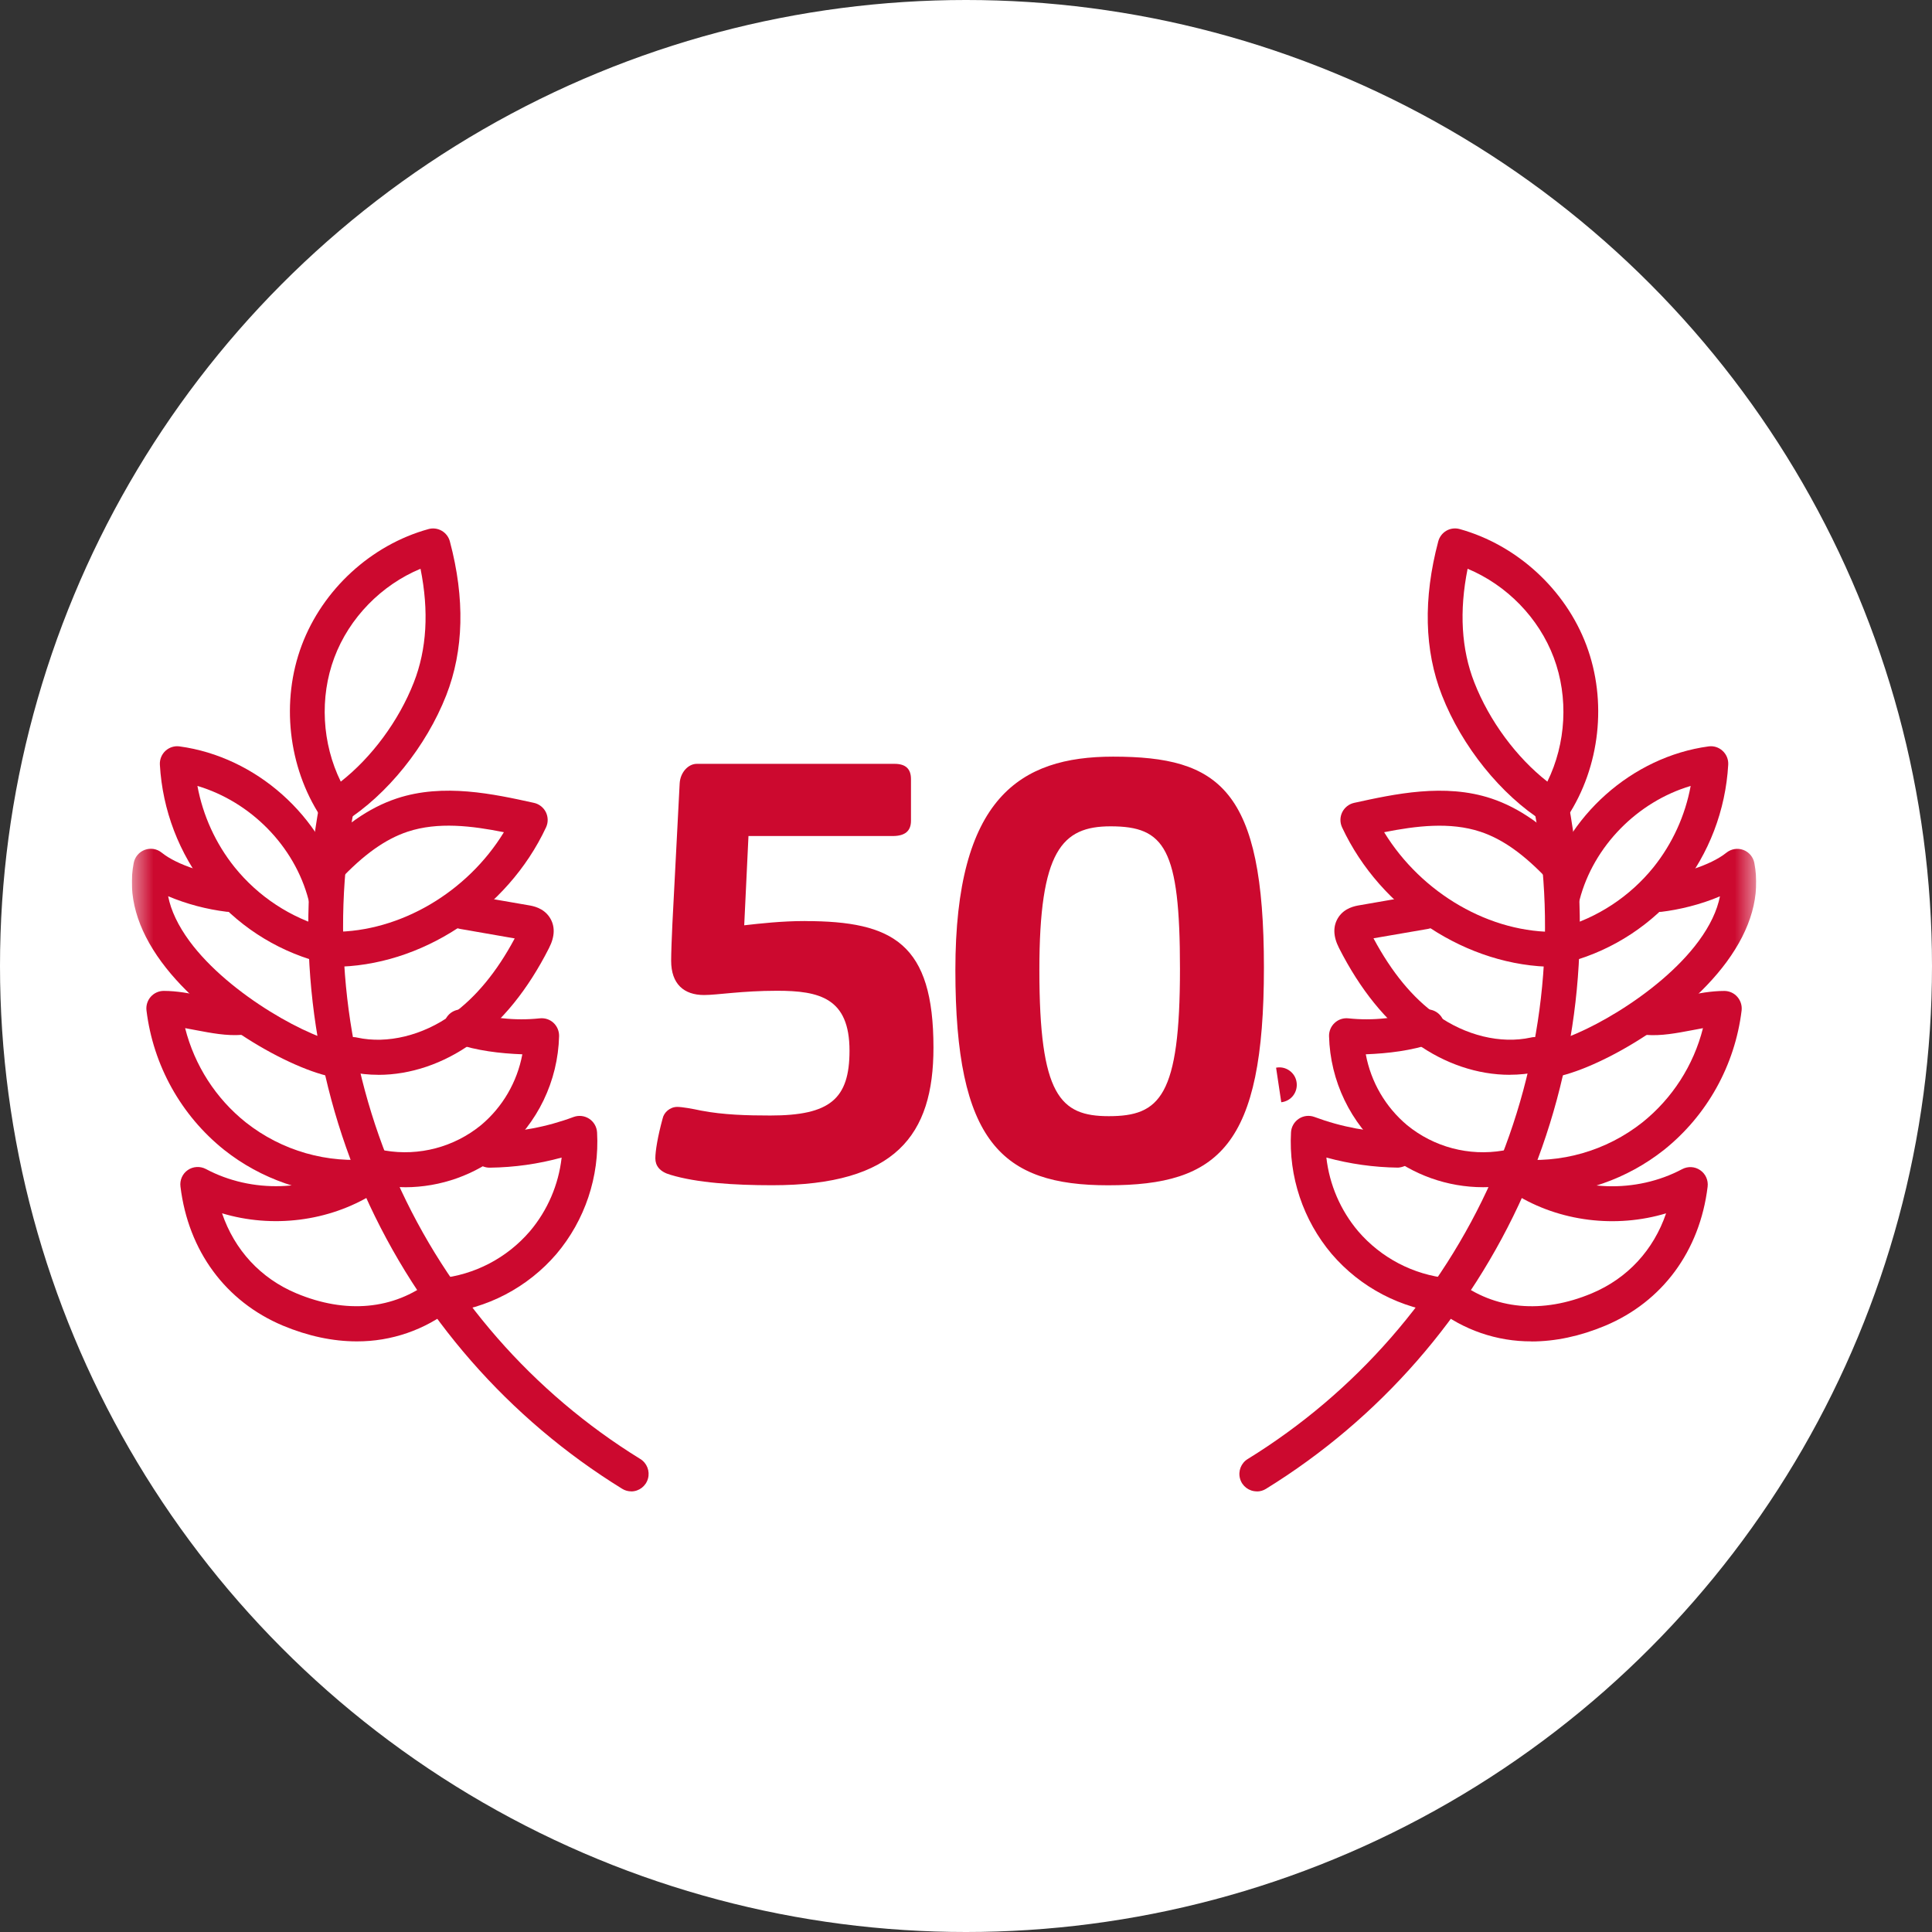 <?xml version="1.0" encoding="UTF-8"?> <svg xmlns="http://www.w3.org/2000/svg" width="44" height="44" viewBox="0 0 44 44" fill="none"><rect x="0" y="0" width="44" height="44" fill="#333333" stroke="none"/><circle cx="22" cy="22" r="22" fill="white"></circle><g clip-path="url(#clip0_747_7077)"><path d="M28.623 33.965C28.445 33.965 28.288 33.847 28.241 33.675C28.193 33.503 28.265 33.319 28.418 33.227C30.866 31.717 32.803 29.5 33.977 26.864C35.135 24.222 35.472 21.291 34.944 18.453C34.914 18.241 35.055 18.044 35.264 18.005C35.472 17.965 35.674 18.096 35.723 18.304C36.281 21.301 35.925 24.397 34.702 27.188C33.462 29.971 31.416 32.313 28.831 33.908C28.768 33.947 28.697 33.967 28.625 33.967V33.965H28.623Z" fill="#CC092F"></path><mask id="mask0_747_7077" style="mask-type:luminance" maskUnits="userSpaceOnUse" x="3" y="12" width="37" height="22"><path d="M3 34H40V12H3V34Z" fill="white"></path></mask><g mask="url(#mask0_747_7077)"><path d="M35.655 21.916C35.456 21.916 35.289 21.768 35.263 21.571C35.237 21.373 35.359 21.186 35.551 21.134C36.38 20.904 37.117 20.42 37.659 19.749C38.088 19.212 38.379 18.576 38.504 17.899C37.298 18.257 36.294 19.264 35.974 20.494C35.917 20.705 35.702 20.831 35.491 20.775C35.28 20.719 35.154 20.504 35.206 20.292C35.65 18.588 37.173 17.234 38.91 16.999C39.027 16.982 39.146 17.02 39.232 17.101C39.32 17.182 39.366 17.297 39.359 17.416C39.3 18.451 38.922 19.442 38.275 20.25C37.628 21.051 36.749 21.629 35.759 21.903C35.725 21.912 35.69 21.917 35.655 21.917V21.916Z" fill="#CC092F"></path><path d="M35.238 24.552C35.027 24.552 34.852 24.387 34.841 24.175C34.83 23.963 34.987 23.779 35.197 23.758C35.875 23.686 37.769 22.679 38.685 21.434C38.944 21.082 39.106 20.741 39.171 20.413C38.722 20.606 38.219 20.721 37.839 20.766C37.623 20.789 37.423 20.636 37.398 20.418C37.372 20.199 37.527 20.001 37.744 19.975C38.244 19.916 38.949 19.716 39.317 19.42C39.426 19.333 39.571 19.308 39.702 19.356C39.832 19.404 39.928 19.517 39.954 19.654C40.095 20.388 39.882 21.145 39.322 21.908C38.259 23.351 36.185 24.454 35.279 24.551C35.265 24.552 35.25 24.553 35.236 24.552H35.238Z" fill="#CC092F"></path></g><path d="M34.942 27.215C34.765 27.215 34.588 27.205 34.412 27.184C34.306 27.174 34.209 27.121 34.142 27.038C34.076 26.956 34.044 26.849 34.057 26.742C34.069 26.637 34.123 26.54 34.207 26.474C34.291 26.409 34.398 26.379 34.503 26.393C35.541 26.51 36.583 26.211 37.403 25.563C38.084 25.018 38.57 24.264 38.784 23.416C38.703 23.43 38.618 23.446 38.533 23.463C38.192 23.527 37.838 23.597 37.487 23.569C37.382 23.561 37.285 23.512 37.216 23.431C37.148 23.351 37.113 23.246 37.121 23.142C37.139 22.923 37.328 22.759 37.546 22.774C37.792 22.794 38.081 22.738 38.385 22.68C38.674 22.625 38.972 22.568 39.27 22.568C39.383 22.568 39.492 22.617 39.566 22.702C39.641 22.787 39.677 22.9 39.664 23.014C39.511 24.264 38.876 25.405 37.895 26.189C37.053 26.854 36.014 27.215 34.943 27.216L34.942 27.215Z" fill="#CC092F"></path><path d="M35.408 22.019C33.425 22.019 31.444 20.725 30.565 18.843C30.514 18.733 30.515 18.607 30.568 18.498C30.622 18.39 30.721 18.311 30.838 18.285C31.757 18.084 32.9 17.831 33.964 18.185C34.601 18.397 35.198 18.815 35.842 19.5C35.916 19.576 35.958 19.68 35.955 19.787C35.953 19.894 35.908 19.995 35.831 20.069C35.753 20.142 35.65 20.182 35.543 20.177C35.437 20.174 35.337 20.126 35.265 20.047C34.716 19.462 34.223 19.11 33.715 18.942C33.024 18.713 32.251 18.809 31.523 18.953C32.374 20.344 33.941 21.265 35.492 21.222C35.703 21.217 35.892 21.392 35.897 21.611C35.902 21.83 35.728 22.013 35.509 22.019H35.407H35.408ZM34.876 30.549C34.09 30.552 33.325 30.289 32.707 29.802C32.62 29.739 32.562 29.642 32.547 29.536C32.531 29.43 32.56 29.321 32.625 29.236C32.691 29.151 32.788 29.096 32.894 29.084C33.001 29.071 33.108 29.104 33.19 29.172C34.036 29.827 35.124 29.928 36.252 29.455C37.068 29.113 37.66 28.466 37.944 27.633C36.803 27.976 35.518 27.824 34.5 27.192C34.313 27.077 34.255 26.832 34.37 26.644C34.485 26.457 34.73 26.398 34.916 26.514C35.927 27.141 37.26 27.185 38.311 26.626C38.443 26.557 38.6 26.566 38.721 26.65C38.844 26.734 38.908 26.879 38.89 27.027C38.711 28.492 37.86 29.645 36.558 30.192C35.985 30.432 35.419 30.551 34.876 30.551V30.549Z" fill="#CC092F"></path><path d="M34.382 24.478C33.655 24.478 32.904 24.228 32.246 23.754C31.565 23.264 30.976 22.536 30.495 21.59C30.357 21.319 30.354 21.081 30.486 20.884C30.628 20.675 30.86 20.634 30.959 20.617L32.382 20.37C32.485 20.352 32.592 20.376 32.678 20.437C32.764 20.498 32.822 20.591 32.84 20.695C32.858 20.799 32.833 20.906 32.773 20.993C32.713 21.079 32.62 21.138 32.517 21.156L31.28 21.369C31.699 22.15 32.173 22.721 32.708 23.106C33.373 23.584 34.177 23.779 34.861 23.63C34.964 23.604 35.075 23.622 35.165 23.679C35.255 23.735 35.32 23.827 35.342 23.932C35.365 24.037 35.345 24.147 35.286 24.236C35.228 24.326 35.135 24.388 35.03 24.408C34.818 24.455 34.602 24.477 34.382 24.477V24.478Z" fill="#CC092F"></path><path d="M33.779 27.038C32.965 27.038 32.174 26.757 31.542 26.24C30.759 25.584 30.294 24.621 30.268 23.596C30.266 23.482 30.313 23.372 30.397 23.295C30.481 23.217 30.594 23.18 30.707 23.192C31.27 23.252 31.839 23.189 32.376 23.009C32.584 22.938 32.809 23.051 32.878 23.26C32.948 23.468 32.836 23.695 32.628 23.764C32.139 23.929 31.614 23.991 31.105 24.011C31.222 24.643 31.555 25.213 32.046 25.625C32.658 26.125 33.454 26.335 34.232 26.203C34.338 26.179 34.448 26.2 34.538 26.26C34.628 26.32 34.689 26.415 34.708 26.522C34.727 26.629 34.702 26.739 34.637 26.826C34.574 26.914 34.477 26.972 34.37 26.986C34.175 27.022 33.977 27.038 33.779 27.038Z" fill="#CC092F"></path><path d="M14.377 33.965C14.304 33.965 14.232 33.945 14.171 33.907C11.585 32.313 9.538 29.971 8.299 27.188C7.076 24.398 6.72 21.302 7.278 18.305C7.317 18.087 7.526 17.945 7.741 17.988C7.956 18.029 8.098 18.237 8.057 18.453C7.528 21.291 7.865 24.223 9.024 26.865C10.196 29.5 12.134 31.718 14.583 33.228C14.734 33.321 14.805 33.504 14.757 33.675C14.709 33.847 14.554 33.965 14.377 33.966V33.965ZM33.424 12.953C33.23 13.919 33.281 14.789 33.577 15.543C33.919 16.418 34.537 17.251 35.24 17.801C35.667 16.933 35.726 15.884 35.386 14.977C35.045 14.069 34.313 13.324 33.424 12.953ZM35.367 18.776C35.293 18.776 35.22 18.756 35.157 18.716C34.182 18.101 33.293 16.998 32.839 15.835C32.438 14.811 32.41 13.632 32.755 12.331C32.782 12.228 32.849 12.14 32.94 12.087C33.032 12.034 33.141 12.021 33.243 12.049C34.546 12.411 35.652 13.424 36.129 14.695C36.606 15.967 36.441 17.462 35.699 18.596C35.626 18.709 35.502 18.777 35.368 18.777L35.367 18.776ZM32.947 29.909C32.934 29.909 32.92 29.909 32.908 29.907C31.907 29.806 30.984 29.323 30.328 28.558C29.678 27.788 29.346 26.797 29.402 25.788C29.409 25.662 29.476 25.547 29.581 25.478C29.686 25.409 29.817 25.394 29.936 25.438C30.551 25.667 31.195 25.787 31.851 25.796C31.956 25.797 32.057 25.84 32.13 25.916C32.203 25.992 32.244 26.093 32.242 26.199C32.239 26.418 32.052 26.576 31.841 26.592C31.289 26.585 30.74 26.508 30.207 26.362C30.277 26.98 30.529 27.564 30.93 28.039C31.453 28.648 32.188 29.032 32.983 29.112C33.193 29.134 33.349 29.316 33.339 29.527C33.329 29.739 33.156 29.905 32.946 29.907L32.947 29.909Z" fill="#CC092F"></path><mask id="mask1_747_7077" style="mask-type:luminance" maskUnits="userSpaceOnUse" x="3" y="12" width="37" height="22"><path d="M3 34H40V12H3V34Z" fill="white"></path></mask><g mask="url(#mask1_747_7077)"><path d="M7.345 21.916C7.31 21.916 7.275 21.912 7.241 21.902C6.251 21.629 5.372 21.051 4.725 20.25C4.079 19.442 3.7 18.451 3.641 17.416C3.634 17.297 3.681 17.181 3.768 17.1C3.855 17.02 3.974 16.982 4.09 16.999C5.827 17.234 7.35 18.587 7.794 20.293C7.825 20.396 7.814 20.509 7.761 20.604C7.709 20.698 7.62 20.768 7.515 20.795C7.411 20.823 7.299 20.806 7.207 20.749C7.115 20.693 7.05 20.601 7.027 20.494C6.707 19.265 5.703 18.258 4.496 17.899C4.622 18.576 4.912 19.212 5.342 19.749C5.883 20.42 6.62 20.904 7.449 21.134C7.641 21.186 7.765 21.373 7.739 21.571C7.713 21.769 7.544 21.917 7.345 21.917V21.916Z" fill="#CC092F"></path><path d="M7.763 24.552C7.749 24.552 7.734 24.552 7.72 24.551C6.814 24.454 4.74 23.35 3.678 21.908C3.117 21.145 2.904 20.387 3.045 19.654C3.071 19.517 3.167 19.403 3.297 19.355C3.428 19.306 3.574 19.33 3.682 19.418C4.05 19.715 4.756 19.914 5.256 19.974C5.473 20 5.629 20.199 5.602 20.416C5.576 20.635 5.381 20.788 5.162 20.765C4.703 20.708 4.255 20.59 3.829 20.411C3.894 20.74 4.057 21.081 4.315 21.433C5.232 22.678 7.126 23.685 7.804 23.757C8.014 23.779 8.171 23.962 8.16 24.174C8.149 24.386 7.974 24.552 7.763 24.552L7.763 24.552Z" fill="#CC092F"></path></g><path d="M8.058 27.215C6.995 27.215 5.943 26.853 5.105 26.188C4.124 25.403 3.489 24.263 3.336 23.012C3.323 22.899 3.358 22.786 3.433 22.701C3.508 22.616 3.616 22.567 3.73 22.567C4.028 22.567 4.326 22.625 4.615 22.679C4.92 22.738 5.207 22.793 5.454 22.773C5.672 22.766 5.863 22.921 5.879 23.141C5.887 23.246 5.853 23.351 5.784 23.43C5.715 23.51 5.618 23.56 5.512 23.568C5.161 23.596 4.807 23.526 4.466 23.462L4.216 23.415C4.431 24.263 4.915 25.017 5.597 25.561C6.418 26.21 7.459 26.508 8.497 26.392C8.602 26.377 8.71 26.406 8.794 26.472C8.878 26.538 8.932 26.634 8.945 26.741C8.957 26.848 8.926 26.955 8.858 27.038C8.791 27.121 8.694 27.173 8.588 27.183C8.412 27.203 8.236 27.213 8.059 27.213L8.058 27.215Z" fill="#CC092F"></path><path d="M7.592 22.019H7.49C7.271 22.015 7.095 21.835 7.097 21.616C7.099 21.395 7.279 21.219 7.498 21.221C7.535 21.222 7.561 21.222 7.593 21.222C9.117 21.222 10.642 20.317 11.476 18.953C10.748 18.808 9.976 18.712 9.284 18.941C8.776 19.11 8.283 19.461 7.734 20.045C7.584 20.205 7.333 20.213 7.174 20.061C7.015 19.91 7.007 19.658 7.158 19.498C7.801 18.814 8.398 18.396 9.036 18.184C10.1 17.831 11.243 18.083 12.162 18.285C12.279 18.311 12.379 18.39 12.432 18.497C12.485 18.606 12.487 18.733 12.436 18.842C11.557 20.724 9.576 22.018 7.592 22.018V22.019ZM8.125 30.549C7.581 30.549 7.015 30.429 6.442 30.19C5.139 29.642 4.289 28.49 4.11 27.024C4.091 26.877 4.155 26.731 4.277 26.647C4.399 26.563 4.558 26.555 4.688 26.623C5.738 27.183 7.072 27.14 8.084 26.512C8.27 26.396 8.514 26.455 8.63 26.642C8.744 26.83 8.687 27.075 8.501 27.191C7.482 27.822 6.197 27.975 5.057 27.632C5.341 28.466 5.933 29.112 6.748 29.454C7.876 29.927 8.964 29.827 9.81 29.171C9.984 29.037 10.232 29.069 10.366 29.244C10.499 29.417 10.467 29.668 10.294 29.802C9.675 30.289 8.911 30.552 8.125 30.549Z" fill="#CC092F"></path><path d="M8.617 24.478C8.4 24.478 8.182 24.456 7.969 24.409C7.864 24.388 7.772 24.327 7.713 24.237C7.654 24.148 7.634 24.038 7.657 23.933C7.679 23.828 7.743 23.736 7.834 23.68C7.924 23.623 8.035 23.605 8.138 23.631C8.822 23.779 9.626 23.584 10.291 23.106C10.835 22.715 11.316 22.133 11.722 21.372L10.482 21.156C10.266 21.119 10.121 20.913 10.159 20.696C10.196 20.479 10.401 20.334 10.617 20.371L12.04 20.617C12.14 20.634 12.37 20.675 12.513 20.885C12.645 21.082 12.643 21.32 12.503 21.592C12.024 22.537 11.435 23.265 10.753 23.755C10.095 24.228 9.343 24.479 8.617 24.479V24.478Z" fill="#CC092F"></path><path d="M9.221 27.038C9.023 27.038 8.825 27.022 8.629 26.986C8.522 26.972 8.426 26.915 8.362 26.826C8.299 26.738 8.273 26.629 8.292 26.522C8.311 26.415 8.373 26.32 8.462 26.26C8.552 26.2 8.662 26.179 8.768 26.203C9.545 26.335 10.342 26.124 10.954 25.625C11.446 25.213 11.778 24.643 11.896 24.011C11.384 23.992 10.861 23.929 10.373 23.764C10.168 23.692 10.059 23.468 10.128 23.261C10.197 23.054 10.418 22.942 10.625 23.009C11.162 23.19 11.731 23.252 12.294 23.192C12.408 23.18 12.521 23.216 12.605 23.294C12.688 23.371 12.735 23.481 12.733 23.596C12.707 24.621 12.243 25.585 11.459 26.241C10.826 26.757 10.037 27.038 9.222 27.039L9.221 27.038Z" fill="#CC092F"></path><path d="M9.577 12.953C8.687 13.323 7.954 14.069 7.614 14.977C7.274 15.885 7.334 16.934 7.761 17.801C8.463 17.251 9.082 16.418 9.424 15.543C9.72 14.789 9.771 13.919 9.577 12.953H9.577ZM7.632 18.776C7.499 18.776 7.374 18.709 7.301 18.596C6.56 17.461 6.395 15.966 6.872 14.695C7.349 13.425 8.453 12.41 9.757 12.05C9.858 12.021 9.968 12.035 10.06 12.088C10.152 12.141 10.219 12.229 10.246 12.332C10.592 13.633 10.563 14.812 10.163 15.835C9.707 16.998 8.819 18.102 7.844 18.716C7.781 18.756 7.708 18.776 7.634 18.776H7.632ZM10.053 29.909C9.843 29.907 9.67 29.74 9.661 29.529C9.65 29.318 9.806 29.135 10.016 29.114C10.812 29.033 11.547 28.649 12.069 28.04C12.47 27.566 12.721 26.982 12.791 26.363C12.259 26.509 11.713 26.586 11.158 26.593H11.153C10.934 26.595 10.755 26.417 10.755 26.197C10.753 25.977 10.93 25.797 11.149 25.796C11.803 25.788 12.451 25.667 13.064 25.438C13.182 25.395 13.313 25.41 13.419 25.479C13.524 25.548 13.59 25.663 13.598 25.789C13.654 26.797 13.323 27.789 12.672 28.559C12.015 29.323 11.092 29.807 10.093 29.907C10.079 29.909 10.066 29.91 10.053 29.909Z" fill="#CC092F"></path><path d="M29.062 24.316C29.169 24.295 29.278 24.319 29.366 24.382C29.455 24.445 29.514 24.54 29.529 24.648C29.545 24.756 29.517 24.865 29.451 24.951C29.385 25.037 29.287 25.091 29.18 25.103" fill="#CC092F"></path><path d="M18.335 20.977C20.345 20.977 21.259 21.492 21.259 23.86C21.259 25.851 20.4 26.993 17.586 26.993C16.713 26.993 15.868 26.937 15.271 26.756C15.022 26.686 14.925 26.547 14.925 26.38C14.925 26.213 14.98 25.878 15.091 25.474C15.119 25.335 15.258 25.209 15.424 25.209C15.535 25.209 15.771 25.251 15.965 25.293C16.478 25.391 17.018 25.405 17.545 25.405C18.903 25.405 19.347 25.028 19.347 23.928C19.347 22.731 18.667 22.564 17.697 22.564C16.893 22.564 16.339 22.661 16.034 22.661C15.576 22.661 15.285 22.41 15.285 21.881C15.285 21.714 15.299 21.337 15.313 21.045L15.479 17.842C15.493 17.591 15.674 17.396 15.868 17.396H20.373C20.622 17.396 20.747 17.507 20.747 17.744V18.692C20.747 18.928 20.608 19.04 20.331 19.04H17.046L16.949 21.073C17.31 21.032 17.808 20.976 18.335 20.976V20.977Z" fill="#CC092F"></path><path d="M25.293 18.819C24.184 18.819 23.671 19.376 23.671 22.091C23.671 24.947 24.142 25.42 25.251 25.42C26.416 25.42 26.873 24.974 26.873 22.064C26.873 19.319 26.526 18.819 25.293 18.819ZM25.237 26.994C22.811 26.994 21.758 26.006 21.758 22.092C21.758 18.178 23.227 17.232 25.348 17.232C27.774 17.232 28.785 17.97 28.785 22.036C28.785 26.103 27.76 26.994 25.237 26.994Z" fill="#CC092F"></path></g><defs><clipPath id="clip0_747_7077"><rect width="37" height="22" fill="white" transform="translate(3 12)"></rect></clipPath></defs></svg> 